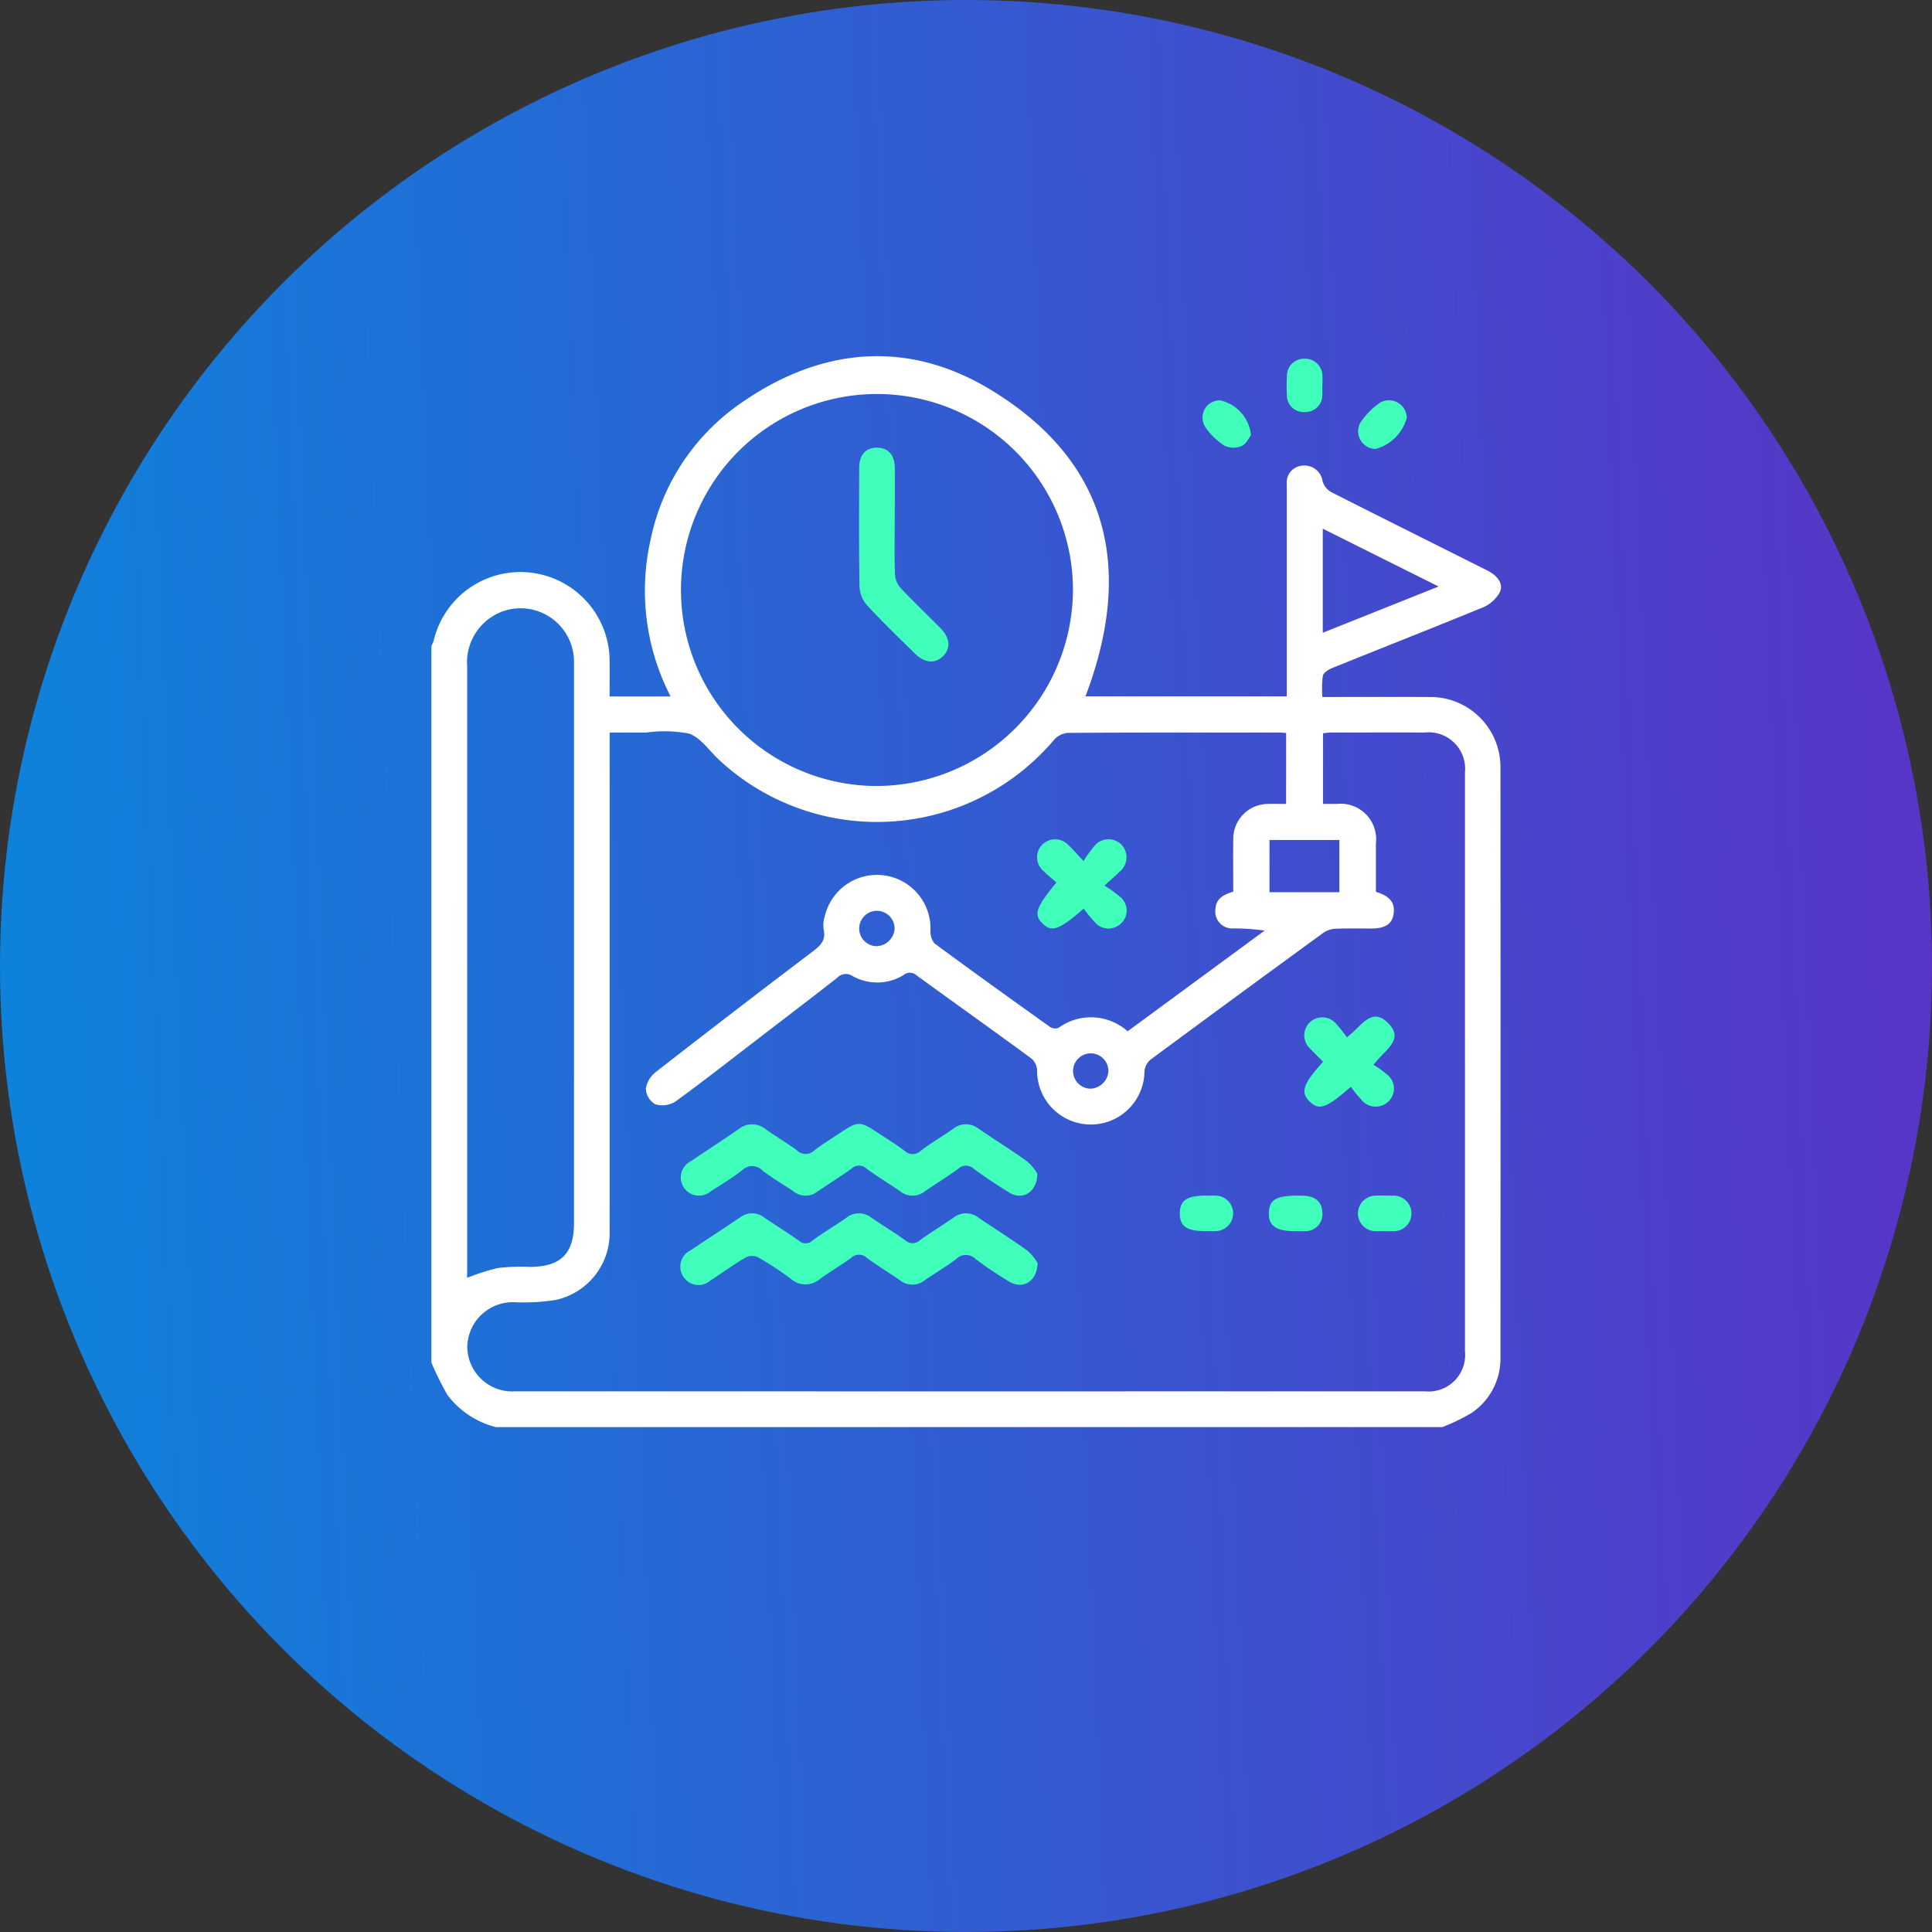 <svg xmlns="http://www.w3.org/2000/svg" xmlns:xlink="http://www.w3.org/1999/xlink" width="103" height="103" viewBox="0 0 103 103">
  <rect x="0" y="0" width="103" height="103" fill="#333333" stroke="none"/>
  <defs>
    <linearGradient id="linear-gradient" x1="1" y1="0.5" x2="0" y2="0.542" gradientUnits="objectBoundingBox">
      <stop offset="0" stop-color="#5834c7"/>
      <stop offset="1" stop-color="#0d83db"/>
    </linearGradient>
  </defs>
  <g id="Group_11069" data-name="Group 11069" transform="translate(-16126 706)">
    <circle id="Ellipse_5" data-name="Ellipse 5" cx="51.5" cy="51.5" r="51.5" transform="translate(16126 -706)" fill="url(#linear-gradient)"/>
    <g id="Group_11064" data-name="Group 11064" transform="translate(23.237 -9.606)">
      <path id="Path_9904" data-name="Path 9904" d="M1335.308,72.323h-50.466a4.637,4.637,0,0,1-2.593-1.72,15.851,15.851,0,0,1-.851-1.721V30.67a1.632,1.632,0,0,0,.117-.262,4.754,4.754,0,0,1,9.383,1.108c.005.608,0,1.216,0,1.853h3.251A12.3,12.3,0,0,1,1293.086,25a11.667,11.667,0,0,1,4.593-7.112c4.3-3.1,8.994-3.614,13.514-.882,6.373,3.851,7.648,9.595,5.073,16.357H1327V27.33c0-1.76,0-3.52,0-5.28a.9.9,0,0,1,.876-.989.975.975,0,0,1,1.034.847.993.993,0,0,0,.461.567c2.76,1.4,5.533,2.781,8.3,4.168.6.3.905.751.67,1.2a1.849,1.849,0,0,1-.881.778c-2.681,1.1-5.381,2.16-8.069,3.246-.189.076-.438.249-.472.416a5.642,5.642,0,0,0-.022,1.116c1.988,0,3.886-.009,5.784,0a3.734,3.734,0,0,1,3.71,3.7q.01,15.751,0,31.5a3.486,3.486,0,0,1-1.554,2.977,10.255,10.255,0,0,1-1.529.741m-8.343-37c-.135-.009-.23-.021-.326-.021-3.779,0-7.559-.008-11.338.016a1.112,1.112,0,0,0-.719.383,12.362,12.362,0,0,1-17.8,1.1c-.545-.493-1-1.207-1.638-1.443a6.962,6.962,0,0,0-2.294-.057H1290.9v.8q0,12.9,0,25.807a3.649,3.649,0,0,1-2.887,3.643,10.973,10.973,0,0,1-2.12.122,2.431,2.431,0,0,0-2.584,2.368,2.4,2.4,0,0,0,2.564,2.381q24.25.005,48.5,0a1.948,1.948,0,0,0,2.126-2.148q0-15.425,0-30.849a1.943,1.943,0,0,0-2.146-2.126c-1.662-.007-3.324,0-4.986,0a4.343,4.343,0,0,0-.434.042V39.1h.73a1.891,1.891,0,0,1,2.089,2.091c0,.869,0,1.737,0,2.594.757.237,1.024.58.942,1.175-.074.539-.443.782-1.192.783-.633,0-1.267-.018-1.9.01a1.241,1.241,0,0,0-.643.211q-4.626,3.369-9.227,6.771a.919.919,0,0,0-.319.62,2.862,2.862,0,0,1-5.724-.052.9.9,0,0,0-.3-.628c-2.04-1.5-4.1-2.962-6.147-4.453a.518.518,0,0,0-.673,0,2.68,2.68,0,0,1-2.715.055.642.642,0,0,0-.832.1c-1.355,1.06-2.723,2.1-4.088,3.149-1.506,1.156-3,2.331-4.533,3.445a1.319,1.319,0,0,1-1.072.139,1.023,1.023,0,0,1-.5-.822,1.412,1.412,0,0,1,.537-.9q4.164-3.245,8.373-6.432c.4-.307.7-.584.572-1.152a1.659,1.659,0,0,1,.069-.757,2.855,2.855,0,0,1,5.624.772,1.013,1.013,0,0,0,.215.717c2.034,1.5,4.091,2.978,6.151,4.446a.516.516,0,0,0,.456.059,2.94,2.94,0,0,1,3.689.179l7.306-5.369a12.062,12.062,0,0,0-1.726-.113.9.9,0,0,1-.9-1.02c.027-.6.477-.8.951-.94,0-.973-.01-1.9,0-2.831A1.86,1.86,0,0,1,1326,39.1c.311-.007.623,0,.963,0ZM1315.6,27.709a10.449,10.449,0,1,0-10.468,10.435A10.494,10.494,0,0,0,1315.6,27.709m-32.3,36.657a11.768,11.768,0,0,1,1.635-.524,10.647,10.647,0,0,1,1.715-.06c1.644-.006,2.349-.7,2.349-2.344q0-14.768,0-29.537c0-.158,0-.317,0-.474a2.853,2.853,0,0,0-3.608-2.656,2.892,2.892,0,0,0-2.086,3.017q0,16.044,0,32.088Zm51.794-36.858-6.175-3.083v5.549l6.175-2.466m-9.016,16.3h3.726V41.023h-3.726Zm-19.988,1.952a.943.943,0,1,0-.973.924.994.994,0,0,0,.973-.924m11.4,7.585a.942.942,0,1,0-.965.936.994.994,0,0,0,.965-.936" transform="translate(14844.365 -692.634)" fill="#fff"/>
      <path id="Path_9905" data-name="Path 9905" d="M1629.483,36.916c-.092.116-.243.466-.5.585a1.126,1.126,0,0,1-.925-.024,3.591,3.591,0,0,1-1.008-.984.922.922,0,0,1,.8-1.428,2.126,2.126,0,0,1,1.632,1.851" transform="translate(14539.974 -710.116)" fill="#40ffba"/>
      <path id="Path_9906" data-name="Path 9906" d="M1697.545,37.562a.942.942,0,0,1-.82-1.4,4.031,4.031,0,0,1,1.021-1.051.95.95,0,0,1,1.453.791,2.362,2.362,0,0,1-1.655,1.658" transform="translate(14478.563 -710.021)" fill="#40ffba"/>
      <path id="Path_9907" data-name="Path 9907" d="M1666.539,17.859c0,.177.012.356,0,.532a.9.9,0,0,1-.94.862.887.887,0,0,1-.946-.85,9.65,9.65,0,0,1,0-1.065.91.91,0,0,1,.938-.928.922.922,0,0,1,.953.916c.012.177,0,.355,0,.532" transform="translate(14506.72 -693.68)" fill="#40ffba"/>
      <path id="Path_9908" data-name="Path 9908" d="M1411.983,402.1c-.026,1-.8,1.421-1.5,1a18.788,18.788,0,0,1-1.82-1.221.72.72,0,0,0-1.028.02c-.537.4-1.119.742-1.672,1.124a1.049,1.049,0,0,1-1.314,0c-.585-.4-1.195-.774-1.769-1.192a.6.6,0,0,0-.83-.011c-.539.4-1.127.733-1.667,1.131a1.179,1.179,0,0,1-1.566-.015,18.443,18.443,0,0,0-1.733-1.137.768.768,0,0,0-.653,0c-.646.38-1.255.823-1.885,1.23a.954.954,0,0,1-1.448-.2.966.966,0,0,1,.394-1.41c.868-.586,1.75-1.151,2.615-1.74a1.057,1.057,0,0,1,1.314.008c.6.413,1.228.795,1.824,1.216a.528.528,0,0,0,.728.006c.59-.43,1.219-.807,1.821-1.221a1.055,1.055,0,0,1,1.315-.009c.6.413,1.23.79,1.823,1.217a.57.57,0,0,0,.779-.01c.577-.415,1.187-.784,1.771-1.19a1.089,1.089,0,0,1,1.366,0c.864.591,1.756,1.143,2.6,1.753a2.65,2.65,0,0,1,.527.646" transform="translate(14746.098 -1031.162)" fill="#40ffba"/>
      <path id="Path_9909" data-name="Path 9909" d="M1412.041,362.035c-.011,1-.789,1.441-1.478,1.024-.658-.4-1.3-.832-1.919-1.284a.6.6,0,0,0-.83.011c-.574.419-1.182.789-1.767,1.193a1.052,1.052,0,0,1-1.314.005c-.6-.415-1.229-.793-1.817-1.225a.567.567,0,0,0-.779.013c-.6.423-1.215.811-1.819,1.222a1.025,1.025,0,0,1-1.263,0c-.555-.377-1.14-.714-1.672-1.122a.749.749,0,0,0-1.075-.017c-.528.411-1.107.758-1.672,1.121a.969.969,0,1,1-1.066-1.6c.85-.577,1.713-1.133,2.558-1.717a1.121,1.121,0,0,1,1.418.006c.549.386,1.128.731,1.669,1.126a.661.661,0,0,0,.927.017c.5-.386,1.044-.711,1.57-1.062.714-.477.926-.477,1.659.006.528.348,1.067.68,1.574,1.056a.624.624,0,0,0,.879.013c.55-.417,1.15-.767,1.715-1.164a1.088,1.088,0,0,1,1.366-.016c.864.59,1.754,1.144,2.6,1.754a2.724,2.724,0,0,1,.531.636" transform="translate(14746.026 -995.863)" fill="#40ffba"/>
      <path id="Path_9910" data-name="Path 9910" d="M1555.294,235.478c-1.305,1.141-1.717,1.272-2.2.775-.466-.477-.354-.824.752-2.179a9.357,9.357,0,0,1-.734-.645.953.953,0,0,1-.008-1.379.966.966,0,0,1,1.381.038c.23.213.434.453.807.848a6.29,6.29,0,0,1,.556-.775.97.97,0,0,1,1.462-.1.987.987,0,0,1-.123,1.465c-.191.2-.4.372-.783.718a6.689,6.689,0,0,1,.833.6.935.935,0,0,1,.058,1.413.956.956,0,0,1-1.419-.079,7.763,7.763,0,0,1-.581-.709" transform="translate(14605.239 -883.426)" fill="#40ffba"/>
      <path id="Path_9911" data-name="Path 9911" d="M1675.079,315.022c-1.3,1.148-1.7,1.275-2.194.784s-.377-.908.717-2.121c-.224-.226-.46-.452-.682-.691a.96.96,0,1,1,1.362-1.348,7.128,7.128,0,0,1,.585.733c.761-.536,1.3-1.676,2.214-.74.884.9-.229,1.422-.789,2.213a5.127,5.127,0,0,1,.7.5.952.952,0,0,1,.09,1.454.978.978,0,0,1-1.461-.12,7.5,7.5,0,0,1-.539-.666" transform="translate(14499.699 -953.475)" fill="#40ffba"/>
      <path id="Path_9912" data-name="Path 9912" d="M1618.219,393.361c-1.051,0-1.427-.258-1.414-.971.012-.68.384-.926,1.4-.926.177,0,.355-.007.531,0a.947.947,0,0,1,.013,1.892c-.177.01-.354,0-.531,0" transform="translate(14548.858 -1024.117)" fill="#40ffba"/>
      <path id="Path_9913" data-name="Path 9913" d="M1658.129,393.378c-1.052,0-1.46-.3-1.412-1.031.046-.686.413-.874,1.7-.865.746,0,1.117.29,1.148.884a.9.9,0,0,1-.9,1.01c-.177.01-.354,0-.532,0" transform="translate(14513.696 -1024.134)" fill="#40ffba"/>
      <path id="Path_9914" data-name="Path 9914" d="M1698.108,393.324c-.2,0-.395.013-.59,0a.948.948,0,0,1-.013-1.886c.333-.023.669-.012,1-.005a.949.949,0,1,1,.013,1.895c-.138,0-.276,0-.413,0Z" transform="translate(14478.498 -1024.082)" fill="#40ffba"/>
      <path id="Path_9915" data-name="Path 9915" d="M1474.908,60.229c0,.949-.02,1.9.014,2.845a1.186,1.186,0,0,0,.292.711c.69.735,1.42,1.43,2.129,2.147.518.523.564,1.082.139,1.5s-.98.371-1.505-.148c-.857-.848-1.729-1.683-2.546-2.569a1.625,1.625,0,0,1-.4-.984c-.036-2.114-.021-4.229-.016-6.343,0-.7.363-1.086.973-1.073.579.013.919.4.924,1.064.006.948,0,1.9,0,2.846" transform="translate(14675.554 -728.842)" fill="#40ffba"/>
    </g>
  </g>
</svg>
